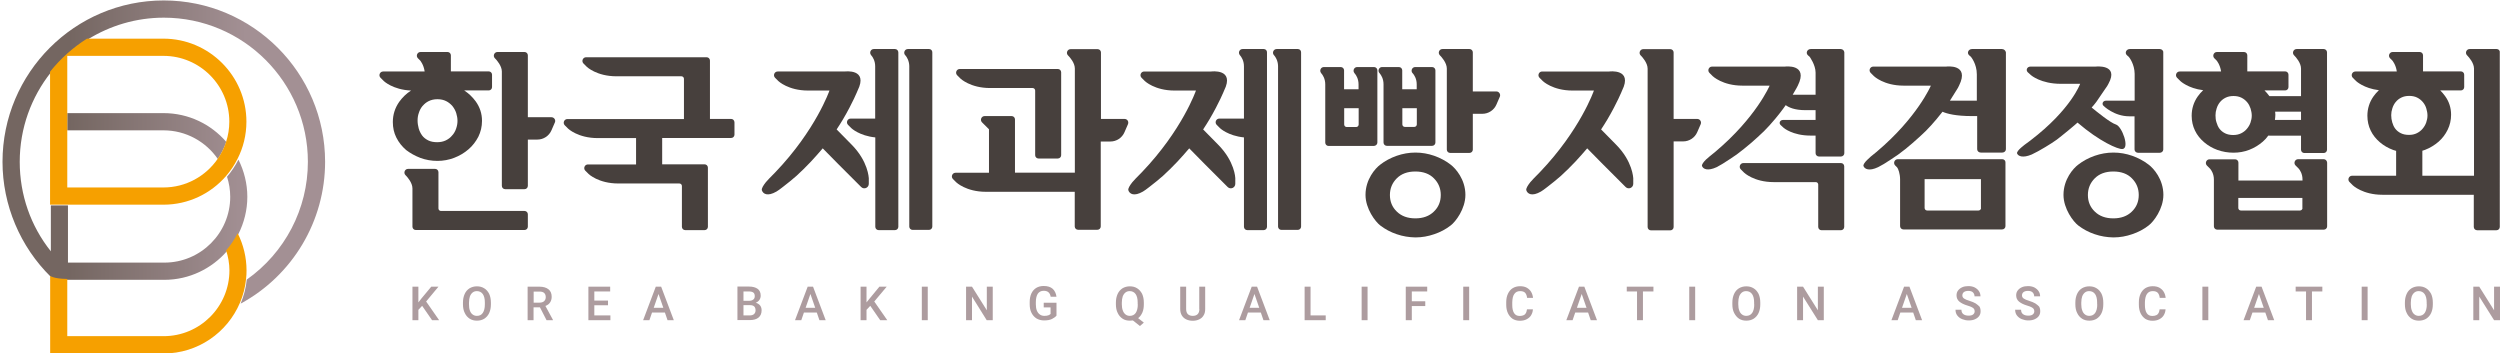 <?xml version="1.0" encoding="utf-8"?>
<!-- Generator: Adobe Illustrator 24.1.2, SVG Export Plug-In . SVG Version: 6.00 Build 0)  -->
<svg version="1.1" id="Layer_1" xmlns="http://www.w3.org/2000/svg" xmlns:xlink="http://www.w3.org/1999/xlink" x="0px" y="0px"
	 viewBox="0 0 219.24 31" style="enable-background:new 0 0 219.24 31;" xml:space="preserve">
<style type="text/css">
	.st0{fill:#AD9C9F;}
	.st1{fill:url(#SVGID_1_);}
	.st2{fill:url(#SVGID_2_);}
	.st3{fill:#F6A000;}
	.st4{fill:#47403D;}
</style>
<polygon class="st0" points="38.45,25.14 37.82,25.14 36.97,26.16 36.69,26.52 36.69,25.14 36.17,25.14 36.17,28.08 36.69,28.08 
	36.69,27.17 37.02,26.82 37.89,28.08 38.51,28.08 37.37,26.44 "/>
<path class="st0" d="M42.46,25.28c-0.19-0.12-0.4-0.17-0.64-0.17c-0.24,0-0.45,0.06-0.64,0.17c-0.19,0.12-0.33,0.28-0.43,0.5
	c-0.1,0.22-0.15,0.47-0.15,0.76v0.15c0,0.29,0.05,0.55,0.16,0.76c0.1,0.22,0.25,0.38,0.43,0.5c0.19,0.12,0.4,0.17,0.64,0.17
	c0.24,0,0.46-0.06,0.64-0.17c0.18-0.12,0.33-0.28,0.43-0.5c0.1-0.22,0.15-0.47,0.15-0.76v-0.15c0-0.29-0.05-0.55-0.15-0.77
	C42.79,25.56,42.65,25.39,42.46,25.28z M42.52,26.69c0,0.33-0.06,0.57-0.18,0.75s-0.29,0.26-0.52,0.26c-0.14,0-0.27-0.04-0.37-0.12
	c-0.11-0.08-0.19-0.19-0.24-0.34c-0.06-0.15-0.08-0.33-0.08-0.55v-0.15c0-0.21,0.03-0.4,0.08-0.55c0.06-0.15,0.14-0.26,0.24-0.34
	c0.1-0.08,0.23-0.12,0.37-0.12c0.22,0,0.4,0.09,0.52,0.26c0.12,0.17,0.18,0.42,0.18,0.74V26.69z"/>
<path class="st0" d="M48.24,26.52c0.09-0.13,0.14-0.3,0.14-0.49c0-0.29-0.09-0.51-0.28-0.66c-0.19-0.15-0.45-0.23-0.79-0.23h-1.04
	v2.94h0.52v-1.13h0.56l0.58,1.13h0.56v-0.03l-0.66-1.22C48.02,26.76,48.15,26.66,48.24,26.52z M47.32,26.54H46.8v-0.97h0.52
	c0.18,0,0.32,0.04,0.41,0.13c0.09,0.09,0.13,0.21,0.13,0.36c0,0.15-0.05,0.26-0.14,0.35C47.63,26.49,47.5,26.54,47.32,26.54z"/>
<polygon class="st0" points="52.12,26.77 53.32,26.77 53.32,26.36 52.12,26.36 52.12,25.56 53.51,25.56 53.51,25.14 52.12,25.14 
	51.6,25.14 51.6,28.08 51.98,28.08 53.53,28.08 53.53,27.66 52.12,27.66 "/>
<path class="st0" d="M57.86,25.14h-0.35l-1.11,2.94h0.55l0.23-0.67h1.13l0.23,0.67h0.55l-1.11-2.94H57.86z M57.33,26.99l0.42-1.21
	l0.42,1.21H57.33z"/>
<path class="st0" d="M66.28,26.55c0.14-0.06,0.24-0.14,0.32-0.25c0.07-0.11,0.11-0.23,0.11-0.37c0-0.27-0.09-0.47-0.27-0.6
	c-0.18-0.13-0.43-0.2-0.76-0.2h-1.01v2.94h0.2h0.89c0.32,0,0.58-0.07,0.76-0.22c0.18-0.15,0.27-0.36,0.27-0.64
	c0-0.16-0.04-0.3-0.13-0.42C66.57,26.68,66.45,26.6,66.28,26.55z M65.19,25.56h0.49c0.17,0,0.3,0.03,0.39,0.1
	c0.08,0.06,0.12,0.17,0.12,0.31c0,0.13-0.04,0.23-0.13,0.3c-0.09,0.07-0.21,0.11-0.37,0.11h-0.49V25.56z M66.13,27.54
	c-0.09,0.08-0.21,0.12-0.37,0.12h-0.56v-0.9h0.58c0.32,0,0.48,0.15,0.48,0.46C66.26,27.36,66.21,27.46,66.13,27.54z"/>
<path class="st0" d="M71.18,25.14h-0.35l-1.11,2.94h0.55l0.23-0.67h1.13l0.23,0.67h0.55l-1.11-2.94H71.18z M70.65,26.99l0.42-1.21
	l0.42,1.21H70.65z"/>
<polygon class="st0" points="77.76,25.14 77.12,25.14 76.28,26.16 75.99,26.52 75.99,25.14 75.47,25.14 75.47,28.08 75.99,28.08 
	75.99,27.17 76.32,26.82 77.19,28.08 77.81,28.08 76.67,26.44 "/>
<rect x="80.84" y="25.14" class="st0" width="0.52" height="2.94"/>
<polygon class="st0" points="86.54,27.21 85.24,25.14 84.72,25.14 84.72,28.08 85.24,28.08 85.24,26.01 86.53,28.08 87.06,28.08 
	87.06,25.14 86.54,25.14 "/>
<path class="st0" d="M91.53,26.96h0.6v0.57c-0.05,0.05-0.11,0.09-0.19,0.12c-0.08,0.03-0.2,0.05-0.35,0.05
	c-0.16,0-0.29-0.04-0.4-0.12c-0.11-0.08-0.2-0.19-0.26-0.34c-0.06-0.15-0.09-0.33-0.09-0.54v-0.2c0-0.32,0.06-0.57,0.17-0.74
	c0.12-0.17,0.29-0.26,0.52-0.26c0.35,0,0.55,0.17,0.61,0.52h0.51c-0.04-0.29-0.15-0.52-0.33-0.69c-0.19-0.17-0.45-0.25-0.8-0.25
	c-0.25,0-0.47,0.06-0.65,0.17c-0.18,0.11-0.32,0.27-0.42,0.48c-0.1,0.21-0.15,0.47-0.15,0.76v0.19c0,0.29,0.05,0.55,0.16,0.76
	c0.11,0.21,0.25,0.37,0.44,0.49c0.19,0.11,0.41,0.17,0.66,0.17c0.29,0,0.52-0.04,0.7-0.13c0.17-0.09,0.3-0.18,0.39-0.29v-1.13h-1.12
	V26.96z"/>
<path class="st0" d="M99.72,25.28c-0.19-0.12-0.4-0.17-0.64-0.17c-0.24,0-0.45,0.06-0.64,0.17c-0.18,0.12-0.33,0.28-0.43,0.5
	c-0.1,0.22-0.15,0.47-0.15,0.76v0.15c0,0.29,0.05,0.55,0.16,0.76c0.1,0.22,0.25,0.38,0.43,0.5c0.18,0.12,0.4,0.17,0.64,0.17
	c0.09,0,0.18-0.01,0.26-0.02l0.62,0.49l0.34-0.3l-0.5-0.39c0.16-0.12,0.28-0.29,0.37-0.49c0.09-0.21,0.13-0.45,0.13-0.72v-0.15
	c0-0.29-0.05-0.55-0.15-0.77C100.05,25.56,99.9,25.39,99.72,25.28z M99.78,26.69c0,0.32-0.06,0.57-0.18,0.75
	c-0.12,0.17-0.29,0.26-0.52,0.26c-0.14,0-0.27-0.04-0.37-0.12c-0.1-0.08-0.19-0.19-0.24-0.34c-0.06-0.15-0.09-0.33-0.09-0.55v-0.15
	c0-0.21,0.03-0.4,0.08-0.55c0.06-0.15,0.14-0.26,0.24-0.34c0.1-0.08,0.23-0.12,0.37-0.12c0.22,0,0.4,0.09,0.52,0.26
	c0.12,0.17,0.18,0.42,0.18,0.74V26.69z"/>
<path class="st0" d="M105.18,27.1c0,0.2-0.05,0.35-0.15,0.45c-0.1,0.1-0.24,0.15-0.43,0.15c-0.18,0-0.33-0.05-0.43-0.15
	c-0.1-0.1-0.15-0.25-0.15-0.45v-1.96h-0.52v1.96c0,0.22,0.05,0.41,0.14,0.56c0.09,0.15,0.22,0.27,0.39,0.35
	c0.17,0.08,0.36,0.12,0.57,0.12c0.21,0,0.4-0.04,0.56-0.12c0.17-0.08,0.3-0.19,0.39-0.35c0.1-0.15,0.14-0.34,0.14-0.56v-1.96h-0.52
	V27.1z"/>
<path class="st0" d="M110.12,25.14h-0.35l-1.11,2.94h0.55l0.23-0.67h1.13l0.23,0.67h0.55l-1.11-2.94H110.12z M109.59,26.99
	l0.42-1.21l0.42,1.21H109.59z"/>
<polygon class="st0" points="114.93,25.14 114.41,25.14 114.41,28.08 114.79,28.08 116.26,28.08 116.26,27.66 114.93,27.66 "/>
<rect x="119.41" y="25.14" class="st0" width="0.52" height="2.94"/>
<polygon class="st0" points="123.28,25.14 123.28,28.08 123.81,28.08 123.81,26.84 124.99,26.84 124.99,26.42 123.81,26.42 
	123.81,25.56 125.16,25.56 125.16,25.14 123.81,25.14 "/>
<rect x="128.32" y="25.14" class="st0" width="0.52" height="2.94"/>
<path class="st0" d="M132.8,25.78c0.12-0.17,0.28-0.25,0.51-0.25c0.2,0,0.35,0.05,0.44,0.15c0.09,0.1,0.15,0.25,0.17,0.44h0.52
	c-0.02-0.2-0.08-0.38-0.17-0.53c-0.09-0.15-0.22-0.27-0.38-0.36c-0.16-0.09-0.36-0.13-0.59-0.13c-0.24,0-0.46,0.06-0.64,0.17
	c-0.18,0.11-0.32,0.28-0.42,0.49c-0.1,0.21-0.15,0.46-0.15,0.74v0.23c0,0.28,0.05,0.53,0.15,0.74c0.1,0.21,0.24,0.37,0.41,0.49
	c0.18,0.11,0.39,0.17,0.63,0.17c0.23,0,0.43-0.04,0.6-0.13c0.17-0.09,0.3-0.2,0.39-0.35c0.09-0.15,0.15-0.32,0.16-0.52h-0.52
	c-0.02,0.13-0.05,0.24-0.09,0.32c-0.05,0.08-0.11,0.15-0.2,0.19c-0.09,0.04-0.2,0.07-0.34,0.07c-0.23,0-0.39-0.08-0.5-0.25
	c-0.11-0.17-0.16-0.41-0.16-0.71v-0.24C132.63,26.18,132.68,25.94,132.8,25.78z"/>
<path class="st0" d="M138.82,25.14h-0.35l-1.11,2.94h0.55l0.23-0.67h1.13l0.23,0.67h0.55l-1.11-2.94H138.82z M138.29,26.99
	l0.42-1.21l0.42,1.21H138.29z"/>
<polygon class="st0" points="142.66,25.14 142.66,25.56 143.56,25.56 143.56,28.08 144.08,28.08 144.08,25.56 145,25.56 145,25.14 
	144.08,25.14 "/>
<rect x="148.14" y="25.14" class="st0" width="0.52" height="2.94"/>
<path class="st0" d="M153.78,25.28c-0.19-0.12-0.4-0.17-0.64-0.17c-0.24,0-0.45,0.06-0.64,0.17c-0.19,0.12-0.33,0.28-0.43,0.5
	c-0.1,0.22-0.15,0.47-0.15,0.76v0.15c0,0.29,0.05,0.55,0.16,0.76s0.25,0.38,0.43,0.5c0.19,0.12,0.4,0.17,0.64,0.17
	c0.24,0,0.46-0.06,0.64-0.17c0.18-0.12,0.33-0.28,0.43-0.5c0.1-0.22,0.15-0.47,0.15-0.76v-0.15c0-0.29-0.05-0.55-0.15-0.77
	C154.11,25.56,153.97,25.39,153.78,25.28z M153.84,26.69c0,0.33-0.06,0.57-0.18,0.75c-0.12,0.17-0.29,0.26-0.52,0.26
	c-0.14,0-0.27-0.04-0.37-0.12c-0.11-0.08-0.19-0.19-0.24-0.34c-0.06-0.15-0.09-0.33-0.09-0.55v-0.15c0-0.21,0.03-0.4,0.08-0.55
	c0.06-0.15,0.14-0.26,0.24-0.34c0.1-0.08,0.23-0.12,0.37-0.12c0.22,0,0.4,0.09,0.52,0.26c0.12,0.17,0.18,0.42,0.18,0.74V26.69z"/>
<polygon class="st0" points="159.42,27.21 158.12,25.14 157.6,25.14 157.6,28.08 158.12,28.08 158.12,26.01 159.42,28.08 
	159.94,28.08 159.94,25.14 159.42,25.14 "/>
<path class="st0" d="M167.33,25.14h-0.35l-1.11,2.94h0.55l0.23-0.67h1.13l0.23,0.67h0.55l-1.11-2.94H167.33z M166.8,26.99l0.42-1.21
	l0.42,1.21H166.8z"/>
<path class="st0" d="M173.26,26.61c-0.14-0.08-0.32-0.16-0.55-0.23c-0.21-0.06-0.37-0.13-0.47-0.2c-0.1-0.07-0.15-0.16-0.15-0.27
	c0-0.12,0.04-0.21,0.13-0.29c0.09-0.07,0.22-0.11,0.39-0.11c0.18,0,0.32,0.04,0.41,0.13c0.09,0.09,0.14,0.2,0.14,0.35h0.52
	c0-0.17-0.04-0.32-0.13-0.45c-0.09-0.14-0.21-0.24-0.37-0.33c-0.16-0.08-0.35-0.12-0.56-0.12c-0.2,0-0.39,0.03-0.54,0.1
	c-0.16,0.07-0.28,0.17-0.37,0.29c-0.09,0.12-0.13,0.26-0.13,0.42c0,0.22,0.08,0.41,0.25,0.55s0.41,0.26,0.72,0.35
	c0.17,0.05,0.3,0.1,0.39,0.15c0.09,0.05,0.15,0.1,0.18,0.15c0.03,0.05,0.05,0.12,0.05,0.2c0,0.12-0.05,0.21-0.14,0.28
	c-0.09,0.07-0.22,0.1-0.39,0.1c-0.19,0-0.34-0.04-0.46-0.13c-0.12-0.09-0.17-0.22-0.17-0.39h-0.52c0,0.2,0.05,0.37,0.16,0.51
	c0.11,0.14,0.25,0.25,0.43,0.32c0.18,0.07,0.36,0.11,0.56,0.11c0.21,0,0.4-0.03,0.55-0.1c0.16-0.07,0.28-0.16,0.37-0.28
	c0.09-0.12,0.13-0.26,0.13-0.43c0-0.16-0.03-0.29-0.1-0.41C173.5,26.8,173.4,26.7,173.26,26.61z"/>
<path class="st0" d="M178.49,26.61c-0.14-0.08-0.32-0.16-0.55-0.23c-0.21-0.06-0.37-0.13-0.47-0.2c-0.1-0.07-0.15-0.16-0.15-0.27
	c0-0.12,0.04-0.21,0.13-0.29c0.09-0.07,0.22-0.11,0.39-0.11c0.18,0,0.32,0.04,0.41,0.13c0.09,0.09,0.14,0.2,0.14,0.35h0.52
	c0-0.17-0.04-0.32-0.13-0.45c-0.09-0.14-0.21-0.24-0.37-0.33c-0.16-0.08-0.35-0.12-0.56-0.12c-0.2,0-0.39,0.03-0.54,0.1
	c-0.16,0.07-0.28,0.17-0.37,0.29c-0.09,0.12-0.13,0.26-0.13,0.42c0,0.22,0.08,0.41,0.25,0.55s0.41,0.26,0.72,0.35
	c0.17,0.05,0.3,0.1,0.39,0.15c0.09,0.05,0.15,0.1,0.18,0.15c0.03,0.05,0.05,0.12,0.05,0.2c0,0.12-0.05,0.21-0.14,0.28
	c-0.09,0.07-0.22,0.1-0.39,0.1c-0.19,0-0.34-0.04-0.46-0.13c-0.12-0.09-0.17-0.22-0.17-0.39h-0.52c0,0.2,0.05,0.37,0.16,0.51
	c0.11,0.14,0.25,0.25,0.43,0.32c0.18,0.07,0.36,0.11,0.56,0.11c0.21,0,0.4-0.03,0.55-0.1c0.16-0.07,0.28-0.16,0.37-0.28
	c0.09-0.12,0.13-0.26,0.13-0.43c0-0.16-0.03-0.29-0.1-0.41C178.74,26.8,178.63,26.7,178.49,26.61z"/>
<path class="st0" d="M183.86,25.28c-0.19-0.12-0.4-0.17-0.64-0.17c-0.24,0-0.45,0.06-0.64,0.17c-0.19,0.12-0.33,0.28-0.43,0.5
	c-0.1,0.22-0.15,0.47-0.15,0.76v0.15c0,0.29,0.05,0.55,0.16,0.76c0.1,0.22,0.25,0.38,0.43,0.5c0.19,0.12,0.4,0.17,0.64,0.17
	c0.24,0,0.46-0.06,0.64-0.17c0.18-0.12,0.33-0.28,0.43-0.5c0.1-0.22,0.15-0.47,0.15-0.76v-0.15c0-0.29-0.05-0.55-0.15-0.77
	C184.19,25.56,184.05,25.39,183.86,25.28z M183.92,26.69c0,0.33-0.06,0.57-0.18,0.75c-0.12,0.17-0.29,0.26-0.52,0.26
	c-0.14,0-0.27-0.04-0.37-0.12c-0.11-0.08-0.19-0.19-0.24-0.34c-0.06-0.15-0.09-0.33-0.09-0.55v-0.15c0-0.21,0.03-0.4,0.08-0.55
	c0.06-0.15,0.14-0.26,0.24-0.34c0.1-0.08,0.23-0.12,0.37-0.12c0.22,0,0.4,0.09,0.52,0.26c0.12,0.17,0.18,0.42,0.18,0.74V26.69z"/>
<path class="st0" d="M188.28,25.78c0.12-0.17,0.28-0.25,0.51-0.25c0.2,0,0.35,0.05,0.44,0.15c0.09,0.1,0.15,0.25,0.17,0.44h0.52
	c-0.02-0.2-0.08-0.38-0.17-0.53c-0.09-0.15-0.22-0.27-0.38-0.36c-0.16-0.09-0.36-0.13-0.59-0.13c-0.24,0-0.46,0.06-0.64,0.17
	c-0.18,0.11-0.32,0.28-0.42,0.49c-0.1,0.21-0.15,0.46-0.15,0.74v0.23c0,0.28,0.05,0.53,0.15,0.74s0.24,0.37,0.41,0.49
	c0.18,0.11,0.39,0.17,0.63,0.17c0.23,0,0.43-0.04,0.6-0.13c0.17-0.09,0.3-0.2,0.39-0.35c0.09-0.15,0.15-0.32,0.16-0.52h-0.52
	c-0.02,0.13-0.05,0.24-0.09,0.32c-0.05,0.08-0.11,0.15-0.2,0.19c-0.09,0.04-0.2,0.07-0.34,0.07c-0.23,0-0.39-0.08-0.5-0.25
	c-0.11-0.17-0.16-0.41-0.16-0.71v-0.24C188.11,26.18,188.17,25.94,188.28,25.78z"/>
<rect x="193.14" y="25.14" class="st0" width="0.52" height="2.94"/>
<path class="st0" d="M198.21,25.14h-0.35l-1.11,2.94h0.55l0.23-0.67h1.13l0.23,0.67h0.55l-1.11-2.94H198.21z M197.68,26.99
	l0.42-1.21l0.42,1.21H197.68z"/>
<rect x="207.11" y="25.14" class="st0" width="0.52" height="2.94"/>
<path class="st0" d="M212.76,25.28c-0.19-0.12-0.4-0.17-0.64-0.17c-0.24,0-0.45,0.06-0.64,0.17c-0.19,0.12-0.33,0.28-0.43,0.5
	c-0.1,0.22-0.15,0.47-0.15,0.76v0.15c0,0.29,0.05,0.55,0.16,0.76c0.1,0.22,0.25,0.38,0.43,0.5c0.19,0.12,0.4,0.17,0.64,0.17
	c0.24,0,0.46-0.06,0.64-0.17c0.18-0.12,0.33-0.28,0.43-0.5c0.1-0.22,0.15-0.47,0.15-0.76v-0.15c0-0.29-0.05-0.55-0.15-0.77
	C213.08,25.56,212.94,25.39,212.76,25.28z M212.82,26.69c0,0.33-0.06,0.57-0.18,0.75c-0.12,0.17-0.29,0.26-0.52,0.26
	c-0.14,0-0.27-0.04-0.37-0.12c-0.11-0.08-0.19-0.19-0.24-0.34c-0.06-0.15-0.09-0.33-0.09-0.55v-0.15c0-0.21,0.03-0.4,0.08-0.55
	c0.06-0.15,0.14-0.26,0.24-0.34c0.1-0.08,0.23-0.12,0.37-0.12c0.22,0,0.4,0.09,0.52,0.26c0.12,0.17,0.18,0.42,0.18,0.74V26.69z"/>
<polygon class="st0" points="218.72,25.14 218.72,27.21 217.42,25.14 216.9,25.14 216.9,28.08 217.42,28.08 217.42,26.01 
	218.72,28.08 219.24,28.08 219.24,25.14 "/>
<polygon class="st0" points="201.32,25.14 201.32,25.56 202.23,25.56 202.23,28.08 202.75,28.08 202.75,25.56 203.66,25.56 
	203.66,25.14 202.75,25.14 "/>
<linearGradient id="SVGID_1_" gradientUnits="userSpaceOnUse" x1="21.578" y1="13.335" x2="6.088" y2="13.335">
	<stop  offset="0" style="stop-color:#A39094"/>
	<stop  offset="1" style="stop-color:#746661"/>
</linearGradient>
<path class="st1" d="M21.64,24.52c-0.07,0.74-0.26,1.45-0.54,2.11l0,0c4.57-2.48,7.41-7.25,7.41-12.44c0-7.8-6.35-14.15-14.15-14.15
	S0.22,6.39,0.22,14.19c0,3.78,1.54,7.44,4.24,10.09v0.26h1.51h8.44c2.19,0,4.15-0.98,5.49-2.51c0.4-0.46,0.74-0.97,1.01-1.51
	c0.49-0.98,0.78-2.08,0.78-3.26c0-1.17-0.29-2.28-0.78-3.26c-0.27,0.54-0.61,1.04-1,1.5c0.18,0.56,0.28,1.15,0.28,1.76
	c0,3.18-2.59,5.77-5.77,5.77H5.96v-5.02H4.46v4.03c-1.77-2.22-2.73-4.95-2.73-7.85c0-2.96,1.02-5.68,2.73-7.84
	c0.91-1.14,2-2.13,3.25-2.9c1.94-1.2,4.22-1.9,6.66-1.9C21.33,1.55,27,7.22,27,14.19C27,18.33,24.98,22.16,21.64,24.52z"/>
<linearGradient id="SVGID_2_" gradientUnits="userSpaceOnUse" x1="21.515" y1="11.924" x2="6.025" y2="11.924">
	<stop  offset="0" style="stop-color:#A39094"/>
	<stop  offset="1" style="stop-color:#746661"/>
</linearGradient>
<path class="st2" d="M14.34,9.92H5.9v1.51h8.44c1.97,0,3.72,1,4.76,2.51c0.31-0.46,0.56-0.96,0.74-1.5
	C18.5,10.89,16.53,9.92,14.34,9.92z"/>
<path class="st3" d="M19.83,15.43c0.39-0.45,0.73-0.96,1-1.5c0.5-0.98,0.78-2.09,0.78-3.26c0-4.01-3.27-7.28-7.28-7.28h-6.7
	C6.4,4.16,5.3,5.15,4.39,6.29v3.63v8.03H5.9h8.44C16.53,17.95,18.5,16.97,19.83,15.43z M5.9,16.44v-5.02V9.92V4.9h8.44
	c3.18,0,5.77,2.59,5.77,5.77c0,0.62-0.1,1.21-0.28,1.76c-0.17,0.54-0.42,1.04-0.74,1.5c-1.04,1.51-2.78,2.51-4.76,2.51H5.9z"/>
<path class="st3" d="M20.84,20.45c-0.28,0.55-0.61,1.06-1.01,1.51c0.18,0.56,0.29,1.16,0.29,1.75c0,3.19-2.59,5.77-5.77,5.77H5.9
	v-5.02h0c0,0,0,0,0,0v0H5.84c-1.09-0.01-1.44-0.26-1.44-0.26v0.26h0V31h9.94c3.01,0,5.59-1.83,6.7-4.44
	c0.28-0.66,0.47-1.37,0.54-2.11c0.03-0.24,0.04-0.48,0.04-0.73C21.62,22.58,21.35,21.46,20.84,20.45z"/>
<g>
	<path class="st4" d="M64.12,10.43h-1.86V5.31c0-0.16-0.13-0.29-0.29-0.29h-1.29h-0.7h-6.24h-2.34c-0.29,0-0.43,0.35-0.23,0.55
		l0.29,0.29l0,0c0,0,0.86,0.83,2.6,0.83c0,0,0,0,0,0h5.7c0.12,0,0.22,0.1,0.22,0.22v3.53h-1.92h-2.28H52.1h-2.34
		c-0.29,0-0.43,0.35-0.23,0.55l0.29,0.29l0,0c0,0,0.86,0.83,2.6,0.83c0,0,0,0,0,0h3.36v2.31H53.9h-2.34c-0.29,0-0.43,0.35-0.23,0.55
		l0.29,0.29l0,0c0,0,0.86,0.83,2.6,0.83c0,0,0,0,0,0h5.36c0.12,0,0.22,0.1,0.22,0.22v3.58c0,0.16,0.13,0.29,0.29,0.29h1.7
		c0.16,0,0.29-0.13,0.29-0.29V14.7c0-0.16-0.13-0.29-0.29-0.29h-0.7H59.8h-1.73v-2.31h6.05c0.16,0,0.29-0.13,0.29-0.29v-1.08
		C64.41,10.56,64.28,10.43,64.12,10.43z"/>
	<path class="st4" d="M46,18.5h-7.33c-0.12,0-0.22-0.1-0.22-0.22v-0.7v-2.45V15.1c0-0.16-0.13-0.29-0.29-0.29h-0.03h-1.96h-0.38
		c-0.29,0-0.43,0.35-0.23,0.55l0.61,0.61l-0.58-0.58c0.12,0.12,0.58,0.63,0.58,1.13v1.98v1.38c0,0.16,0.13,0.29,0.29,0.29h1.99H46
		c0.16,0,0.29-0.13,0.29-0.29v-1.09C46.29,18.63,46.16,18.5,46,18.5z"/>
	<path class="st4" d="M36.87,13.85c0.47,0.17,0.96,0.26,1.49,0.26c0.51,0,1-0.09,1.47-0.27c0.47-0.18,0.89-0.43,1.26-0.75
		c0.36-0.31,0.64-0.68,0.86-1.1c0.21-0.43,0.32-0.89,0.32-1.39c0-0.64-0.19-1.21-0.56-1.72c-0.28-0.38-0.61-0.69-1-0.95h2.15
		c0.16,0,0.29-0.13,0.29-0.29V6.55c0-0.16-0.13-0.29-0.29-0.29h-3.32V4.85c0-0.16-0.13-0.29-0.29-0.29h-1.99h-0.38
		c-0.29,0-0.43,0.35-0.23,0.55l0.2,0.2c0,0,0.31,0.36,0.39,0.96h-1.29H33.6c-0.29,0-0.43,0.35-0.23,0.55l0.29,0.29l0,0
		c0,0,0.79,0.76,2.39,0.83c-0.41,0.26-0.75,0.59-1.04,0.99c-0.37,0.53-0.56,1.12-0.56,1.77c0,0.5,0.1,0.96,0.31,1.37
		c0.21,0.42,0.5,0.78,0.86,1.09C35.99,13.44,36.4,13.67,36.87,13.85z M36.73,9.9c0.07-0.23,0.18-0.43,0.32-0.6
		c0.01-0.02,0.03-0.03,0.04-0.04c0.14-0.16,0.3-0.29,0.5-0.39c0.22-0.11,0.48-0.17,0.77-0.17c0.3,0,0.55,0.06,0.77,0.17
		c0.2,0.1,0.37,0.24,0.52,0.4c0.01,0.02,0.03,0.03,0.04,0.05c0.14,0.18,0.25,0.38,0.32,0.6c0.07,0.23,0.11,0.45,0.11,0.68
		c0,0.23-0.04,0.45-0.12,0.68c-0.04,0.12-0.09,0.23-0.15,0.33c-0.06,0.1-0.12,0.19-0.2,0.27c-0.14,0.18-0.33,0.32-0.55,0.43
		c-0.23,0.11-0.48,0.16-0.76,0.16c-0.31,0-0.57-0.05-0.79-0.16c-0.22-0.11-0.4-0.25-0.54-0.44c-0.04-0.06-0.08-0.12-0.12-0.19
		c-0.07-0.13-0.13-0.26-0.17-0.41c-0.06-0.23-0.1-0.46-0.1-0.69C36.62,10.34,36.65,10.12,36.73,9.9z"/>
	<path class="st4" d="M48.36,10.28h-2.07V7.22V4.88V4.85c0-0.16-0.13-0.29-0.29-0.29h-0.03h-1.96h-0.38c-0.29,0-0.43,0.35-0.23,0.55
		l0.03,0.03c0.12,0.12,0.58,0.63,0.58,1.13V16.3c0,0.16,0.13,0.29,0.29,0.29H46c0.16,0,0.29-0.13,0.29-0.29v-4.06h0.84
		c0.53,0,1.02-0.32,1.23-0.81l0.3-0.69C48.76,10.53,48.6,10.28,48.36,10.28z"/>
	<path class="st4" d="M84.23,6.89L84.23,6.89c0,0,0.86,0.83,2.6,0.83c0,0,0,0,0,0h3.73c0.12,0,0.22,0.1,0.22,0.22v5.67
		c0,0.16,0.13,0.29,0.29,0.29h1.7c0.16,0,0.29-0.13,0.29-0.29V7.72V6.34c0-0.16-0.13-0.29-0.29-0.29h-6.26h-2.34
		c-0.29,0-0.43,0.35-0.23,0.55L84.23,6.89z"/>
	<path class="st4" d="M98.62,10.43h-2.07V6.96V4.6c0-0.16-0.13-0.29-0.29-0.29h-1.99h-0.38c-0.29,0-0.43,0.35-0.23,0.55l0.61,0.61
		l-0.58-0.58C93.8,5,94.26,5.5,94.26,6.01v9.13h-5.25v-4.67c0-0.16-0.13-0.29-0.29-0.29h-1.99h-0.38c-0.29,0-0.43,0.35-0.23,0.55
		l0.61,0.61v3.81h-0.59h-2.34c-0.29,0-0.43,0.35-0.23,0.55l0.29,0.29l0,0c0,0,0.86,0.83,2.6,0.83c0,0,0,0,0,0h7.79v3.04
		c0,0.16,0.13,0.29,0.29,0.29h1.7c0.16,0,0.29-0.13,0.29-0.29v-7.45h0.85c0.53,0,1.02-0.32,1.23-0.81l0.3-0.69
		C99.02,10.67,98.86,10.43,98.62,10.43z"/>
	<path class="st4" d="M81.48,4.3H80h-0.26h-0.12c-0.29,0-0.43,0.35-0.23,0.55l0.02,0.02c0.1,0.12,0.32,0.44,0.33,0.92v14.08
		c0,0.16,0.13,0.29,0.29,0.29h1.44c0.16,0,0.29-0.13,0.29-0.29V7.22V4.6C81.77,4.43,81.64,4.3,81.48,4.3z"/>
	<path class="st4" d="M78.49,4.3h-1.48h-0.26h-0.12c-0.27,0-0.41,0.31-0.25,0.52c0,0,0,0,0,0l0,0c0.01,0.01,0.01,0.02,0.02,0.03
		l0.02,0.02c0.1,0.12,0.33,0.44,0.33,0.95v4.58H74.6c-0.29,0-0.43,0.35-0.23,0.55l0.29,0.29l0,0c0,0,0.7,0.67,2.1,0.81v7.84
		c0,0.16,0.13,0.29,0.29,0.29h1.44c0.16,0,0.29-0.13,0.29-0.29V7.22V4.6C78.78,4.43,78.65,4.3,78.49,4.3z"/>
	<path class="st4" d="M74.66,12.66C74.66,12.66,74.66,12.66,74.66,12.66l-1.29-1.31c0.2-0.3,0.38-0.59,0.56-0.89
		c0.85-1.44,1.28-2.52,1.28-2.52c0.97-1.95-1.13-1.67-1.13-1.67H73.3h-2.76h-2.34c-0.29,0-0.43,0.35-0.23,0.55l0.29,0.29l0,0
		c0,0,0.86,0.83,2.6,0.83c0,0,0,0,0,0h1.08h0.25h0.12h0.43c0,0-1.19,3.45-4.74,7.16c0,0,0,0,0,0s0,0-0.01,0.01
		c-0.17,0.18-0.35,0.36-0.53,0.54c0,0,0,0,0,0c-0.1,0.11-0.2,0.22-0.3,0.33c-0.22,0.28-0.39,0.55-0.35,0.7
		c0.1,0.33,0.5,0.57,1.28,0.12c0.16-0.1,0.32-0.21,0.48-0.34c0.05-0.04,0.09-0.07,0.13-0.1c0.38-0.29,0.76-0.6,1.15-0.94
		c0.43-0.39,0.84-0.8,1.25-1.23c0.37-0.4,0.72-0.79,1.05-1.18l1.35,1.37l2.02,2.02c0.25,0.25,0.67,0.07,0.67-0.28v-0.5l0,0
		C76.18,15.62,76.16,14.16,74.66,12.66z"/>
	<path class="st4" d="M120.79,12.5V8.79V6.17c0-0.16-0.13-0.29-0.29-0.29h-1.1h-0.26h-0.12c-0.27,0-0.41,0.31-0.25,0.52c0,0,0,0,0,0
		l0,0c0.01,0.01,0.01,0.02,0.02,0.03l0.02,0.02c0.1,0.12,0.33,0.44,0.33,0.95v0.43h-1.27V6.17c0-0.16-0.13-0.29-0.29-0.29h-1.1
		h-0.26h-0.12c-0.27,0-0.41,0.31-0.25,0.52c0,0,0,0,0,0l0,0c0.01,0.01,0.01,0.02,0.02,0.03l0.02,0.02c0.1,0.12,0.33,0.44,0.33,0.95
		v5.11c0,0.16,0.13,0.29,0.29,0.29h3.97C120.66,12.79,120.79,12.66,120.79,12.5z M119.15,10.92c0,0.12-0.1,0.22-0.22,0.22h-0.83
		c-0.12,0-0.22-0.1-0.22-0.22V9.49h1.27V10.92z"/>
	<path class="st4" d="M120.96,6.39L120.96,6.39c0.01,0.01,0.02,0.02,0.03,0.03L121,6.44c0.1,0.12,0.33,0.44,0.33,0.95v5.11
		c0,0.16,0.13,0.29,0.29,0.29h3.97c0.16,0,0.29-0.13,0.29-0.29V8.79V6.17c0-0.16-0.13-0.29-0.29-0.29h-1.1h-0.26h-0.12
		c-0.27,0-0.41,0.31-0.25,0.52c0,0,0,0,0,0l0,0c0.01,0.01,0.02,0.02,0.03,0.03l0.02,0.02c0.1,0.12,0.33,0.44,0.33,0.94v0.44h-1.27
		V6.17c0-0.16-0.13-0.29-0.29-0.29h-1.1h-0.26h-0.12C120.94,5.88,120.8,6.19,120.96,6.39C120.96,6.39,120.96,6.39,120.96,6.39z
		 M122.98,9.49h1.27v1.42c0,0.12-0.1,0.22-0.22,0.22h-0.83c-0.12,0-0.22-0.1-0.22-0.22V9.49z"/>
	<path class="st4" d="M113.82,4.3h-1.48h-0.26h-0.12c-0.29,0-0.43,0.35-0.23,0.55l0.02,0.02c0.1,0.12,0.32,0.44,0.33,0.92v14.08
		c0,0.16,0.13,0.29,0.29,0.29h1.44c0.16,0,0.29-0.13,0.29-0.29V7.22V4.6C114.11,4.43,113.98,4.3,113.82,4.3z"/>
	<path class="st4" d="M110.83,4.3h-1.48h-0.26h-0.12c-0.27,0-0.41,0.31-0.25,0.52c0,0,0,0,0,0l0,0c0.01,0.01,0.01,0.02,0.02,0.03
		l0.02,0.02c0.1,0.12,0.33,0.44,0.33,0.95v4.58h-2.16c-0.29,0-0.43,0.35-0.23,0.55l0.29,0.29l0,0c0,0,0.7,0.67,2.1,0.81v7.84
		c0,0.16,0.13,0.29,0.29,0.29h1.44c0.16,0,0.29-0.13,0.29-0.29V7.22V4.6C111.12,4.43,110.99,4.3,110.83,4.3z"/>
	<path class="st4" d="M218.95,4.3h-1.99h-0.38c-0.29,0-0.43,0.35-0.23,0.55l0.04,0.04c0.13,0.14,0.56,0.62,0.57,1.11v9.41h-4.53
		v-2.19c0.08-0.02,0.16-0.05,0.24-0.08c0.44-0.17,0.83-0.41,1.18-0.71c0.33-0.29,0.6-0.64,0.8-1.05c0.2-0.41,0.3-0.85,0.3-1.32
		c0-0.61-0.18-1.16-0.53-1.64c-0.13-0.18-0.27-0.34-0.42-0.49h1.81c0.16,0,0.29-0.13,0.29-0.29V6.55c0-0.16-0.13-0.29-0.29-0.29
		h-3.32V4.85c0-0.16-0.13-0.29-0.29-0.29h-1.99h-0.38c-0.29,0-0.43,0.35-0.23,0.55l0.2,0.2c0,0,0.31,0.36,0.39,0.96h-1.29h-2.34
		c-0.29,0-0.43,0.35-0.23,0.55l0.29,0.29l0,0c0,0,0.67,0.64,2,0.8c-0.18,0.17-0.34,0.35-0.48,0.55c-0.35,0.5-0.53,1.07-0.53,1.69
		c0,0.47,0.1,0.91,0.29,1.3c0.19,0.4,0.47,0.74,0.81,1.03c0.33,0.28,0.72,0.51,1.16,0.67c0.08,0.03,0.17,0.06,0.26,0.08v2.18h-1.52
		h-2.34c-0.29,0-0.43,0.35-0.23,0.55l0.29,0.29l0,0c0,0,0.86,0.83,2.6,0.83c0,0,0,0,0,0h8.01v2.82c0,0.16,0.13,0.29,0.29,0.29h1.7
		c0.16,0,0.29-0.13,0.29-0.29V6.96V4.59C219.24,4.43,219.11,4.3,218.95,4.3z M211.26,11.83c-0.28,0-0.52-0.05-0.72-0.15
		c-0.2-0.1-0.36-0.23-0.49-0.4c-0.12-0.16-0.2-0.34-0.26-0.55c-0.06-0.2-0.09-0.41-0.09-0.63c0-0.2,0.03-0.39,0.1-0.6
		c0.06-0.2,0.16-0.39,0.29-0.55c0.13-0.16,0.29-0.29,0.49-0.39c0.2-0.1,0.43-0.15,0.7-0.15c0.27,0,0.5,0.05,0.7,0.15
		c0.2,0.1,0.37,0.24,0.51,0.41c0.13,0.16,0.23,0.34,0.29,0.55c0.06,0.2,0.1,0.41,0.1,0.61c0,0.2-0.04,0.41-0.11,0.61
		c-0.07,0.2-0.18,0.39-0.32,0.55c-0.13,0.16-0.3,0.29-0.5,0.39C211.75,11.78,211.52,11.83,211.26,11.83z"/>
	<path class="st4" d="M195.87,13.39c0.48,0,0.94-0.08,1.38-0.25c0.44-0.17,0.83-0.41,1.18-0.71c0.19-0.16,0.35-0.34,0.49-0.54
		c0.08,0,0.16,0.01,0.24,0.01c0,0,0,0,0,0h2.63v1.23c0,0.16,0.13,0.29,0.29,0.29h1.7c0.16,0,0.29-0.13,0.29-0.29V6.96V4.59
		c0-0.16-0.13-0.29-0.29-0.29h-1.99h-0.38c-0.29,0-0.43,0.35-0.23,0.55l0.03,0.03c0.12,0.12,0.58,0.63,0.58,1.13v2.42h-2.77
		c0,0-0.01-0.01-0.01-0.01c-0.13-0.18-0.27-0.34-0.42-0.49h1.81c0.16,0,0.29-0.13,0.29-0.29V6.55c0-0.16-0.13-0.29-0.29-0.29h-3.32
		V4.85c0-0.16-0.13-0.29-0.29-0.29h-1.99h-0.38c-0.29,0-0.43,0.35-0.23,0.55l0.2,0.2c0,0,0.31,0.36,0.39,0.96h-1.29h-2.34
		c-0.29,0-0.43,0.35-0.23,0.55l0.29,0.29l0,0c0,0,0.67,0.64,2,0.8c-0.18,0.17-0.34,0.35-0.48,0.55c-0.35,0.5-0.53,1.07-0.53,1.69
		c0,0.47,0.1,0.91,0.29,1.3c0.19,0.4,0.47,0.74,0.81,1.03c0.33,0.28,0.72,0.51,1.16,0.67C194.92,13.31,195.38,13.39,195.87,13.39z
		 M199.52,9.79h2.27v0.73h-2.29c0.02-0.15,0.04-0.31,0.04-0.47C199.54,9.96,199.53,9.87,199.52,9.79z M194.29,10.11
		c0-0.2,0.03-0.39,0.1-0.6c0.06-0.2,0.16-0.39,0.29-0.55c0.13-0.16,0.29-0.29,0.49-0.39c0.2-0.1,0.43-0.15,0.7-0.15
		c0.27,0,0.5,0.05,0.7,0.15c0.2,0.1,0.37,0.24,0.51,0.41c0.13,0.16,0.22,0.34,0.29,0.55c0.06,0.2,0.1,0.41,0.1,0.61
		c0,0.2-0.04,0.41-0.11,0.61c-0.07,0.2-0.18,0.39-0.32,0.55c-0.13,0.16-0.3,0.29-0.5,0.39c-0.2,0.1-0.44,0.15-0.69,0.15
		c-0.28,0-0.52-0.05-0.72-0.15c-0.2-0.1-0.36-0.23-0.49-0.4c-0.12-0.16-0.2-0.34-0.26-0.55C194.31,10.54,194.29,10.33,194.29,10.11z
		"/>
	<path class="st4" d="M203.78,13.96h-1.86h-0.38c-0.29,0-0.43,0.35-0.23,0.55l0.28,0.28c0.1,0.12,0.33,0.44,0.33,0.95v0.09h-5.62
		v-1.57c0-0.16-0.13-0.29-0.29-0.29h-1.86h-0.38c-0.29,0-0.43,0.35-0.23,0.55l0.28,0.28c0.1,0.12,0.33,0.44,0.33,0.95v4.1
		c0,0.16,0.13,0.29,0.29,0.29h1.44h0.55h5.37h0.97h1.02c0.16,0,0.29-0.13,0.29-0.29v-3.22v-2.37
		C204.07,14.09,203.94,13.96,203.78,13.96z M201.92,18.24c0,0.12-0.1,0.22-0.22,0.22h-5.19c-0.12,0-0.22-0.1-0.22-0.22v-0.88h5.62
		V18.24z"/>
	<path class="st4" d="M106.8,12.66C106.8,12.66,106.8,12.66,106.8,12.66l-1.29-1.31c0.2-0.3,0.38-0.59,0.56-0.89
		c0.85-1.44,1.28-2.52,1.28-2.52c0.97-1.95-1.13-1.67-1.13-1.67h-0.78h-2.76h-2.34c-0.29,0-0.43,0.35-0.23,0.55l0.29,0.29l0,0
		c0,0,0.86,0.83,2.6,0.83c0,0,0,0,0,0h1.08h0.25h0.12h0.43c0,0-1.19,3.45-4.74,7.16c0,0,0,0,0,0s0,0-0.01,0.01
		c-0.17,0.18-0.35,0.36-0.53,0.54c0,0,0,0,0,0c-0.1,0.11-0.2,0.22-0.3,0.33c-0.22,0.28-0.39,0.55-0.35,0.7
		c0.1,0.33,0.5,0.57,1.28,0.12c0.16-0.1,0.32-0.21,0.48-0.34c0.05-0.04,0.09-0.07,0.13-0.1c0.38-0.29,0.76-0.6,1.15-0.94
		c0.43-0.39,0.84-0.8,1.25-1.23c0.37-0.4,0.72-0.79,1.05-1.18l1.35,1.37l2.02,2.02c0.25,0.25,0.67,0.07,0.67-0.28v-0.5l0,0
		C108.33,15.62,108.3,14.16,106.8,12.66z"/>
	<path class="st4" d="M131.23,8.02h-2.07V6.96V4.59c0-0.16-0.13-0.29-0.29-0.29h-1.99h-0.38c-0.29,0-0.43,0.34-0.23,0.55l0.03,0.03
		c0.12,0.12,0.58,0.63,0.58,1.13v7.11c0,0.16,0.13,0.29,0.29,0.29h1.7c0.16,0,0.29-0.13,0.29-0.29V9.98H130
		c0.53,0,1.02-0.32,1.23-0.81l0.3-0.69C131.62,8.27,131.46,8.02,131.23,8.02z"/>
	<path class="st4" d="M127.22,14.44c-0.43-0.33-0.91-0.59-1.45-0.78c-0.52-0.18-1.07-0.28-1.62-0.28v0c-0.01,0-0.01,0-0.02,0
		c-0.01,0-0.01,0-0.02,0v0c-0.55,0-1.1,0.1-1.62,0.28c-0.54,0.19-1.03,0.45-1.45,0.78c-0.43,0.32-1.29,1.28-1.29,2.65
		c0,1.22,0.86,2.35,1.29,2.68c0.43,0.33,0.91,0.59,1.45,0.77c0.52,0.18,1.07,0.27,1.62,0.28v0c0.01,0,0.01,0,0.02,0
		c0.01,0,0.01,0,0.02,0v0c0.55,0,1.1-0.1,1.62-0.28c0.54-0.18,1.03-0.44,1.45-0.77c0.43-0.32,1.29-1.45,1.29-2.68
		C128.51,15.72,127.64,14.76,127.22,14.44z M125.74,18.56c-0.4,0.39-0.94,0.59-1.62,0.59c-0.68,0-1.22-0.2-1.62-0.59
		c-0.41-0.39-0.61-0.88-0.61-1.46c0-0.57,0.2-1.06,0.6-1.46c0.4-0.4,0.94-0.6,1.63-0.6s1.24,0.2,1.63,0.6c0.4,0.4,0.6,0.89,0.6,1.46
		C126.35,17.68,126.15,18.17,125.74,18.56z"/>
	<path class="st4" d="M161.45,14.3h-1.99h-4.23h-2.34c-0.29,0-0.43,0.35-0.23,0.55l0.29,0.29l0,0c0,0,0.86,0.83,2.6,0.83
		c0,0,0,0,0,0h3.69c0.12,0,0.21,0.1,0.21,0.21v3.72c0,0.16,0.13,0.29,0.29,0.29h1.7c0.16,0,0.29-0.13,0.29-0.29v-3.93v-1.38
		C161.73,14.43,161.61,14.3,161.45,14.3z"/>
	<path class="st4" d="M148.84,10.43h-2.07V6.96V4.6c0-0.16-0.13-0.29-0.29-0.29h-1.99h-0.38c-0.29,0-0.43,0.35-0.23,0.55l0.03,0.03
		l0,0c0.12,0.12,0.58,0.63,0.58,1.13l0,0v13.89c0,0.16,0.13,0.29,0.29,0.29h1.7c0.16,0,0.29-0.13,0.29-0.29v-7.51h0.84
		c0.53,0,1.02-0.32,1.23-0.81l0.3-0.69C149.24,10.67,149.08,10.43,148.84,10.43z"/>
	<path class="st4" d="M141.7,12.66C141.7,12.66,141.7,12.66,141.7,12.66l-1.29-1.31c0.2-0.3,0.38-0.59,0.56-0.89
		c0.85-1.44,1.28-2.52,1.28-2.52c0.97-1.95-1.13-1.67-1.13-1.67h-0.78h-2.76h-2.34c-0.29,0-0.43,0.35-0.23,0.55l0.29,0.29l0,0
		c0,0,0.86,0.83,2.6,0.83c0,0,0,0,0,0h1.08h0.25h0.12h0.43c0,0-1.19,3.45-4.74,7.16c0,0,0,0,0,0s0,0-0.01,0.01
		c-0.17,0.18-0.35,0.36-0.53,0.54c0,0,0,0,0,0c-0.1,0.11-0.2,0.22-0.3,0.33c-0.22,0.28-0.39,0.55-0.35,0.7
		c0.1,0.33,0.5,0.57,1.28,0.12c0.16-0.1,0.32-0.21,0.48-0.34c0.05-0.04,0.09-0.07,0.13-0.1c0.38-0.29,0.76-0.6,1.15-0.94
		c0.43-0.39,0.84-0.8,1.25-1.23c0.37-0.4,0.72-0.79,1.05-1.18l1.35,1.37l2.02,2.02c0.25,0.25,0.67,0.07,0.67-0.28v-0.5l0,0
		C143.22,15.62,143.2,14.16,141.7,12.66z"/>
	<path class="st4" d="M175.59,13.96h-1.86h-0.38h-4.85h-1.86h-0.21c-0.29,0-0.43,0.35-0.23,0.55l0.17,0.17
		c0.1,0.12,0.26,0.55,0.26,1.05v4.1c0,0.16,0.13,0.29,0.29,0.29h1.44h0.55h4.68h0.97h1.02c0.16,0,0.29-0.13,0.29-0.29v-3.22v-2.37
		C175.88,14.09,175.75,13.96,175.59,13.96z M173.73,18.24c0,0.12-0.1,0.22-0.22,0.22H169c-0.12,0-0.22-0.1-0.22-0.22v-2.53h4.94
		V18.24z"/>
	<path class="st4" d="M188.43,14.44c-0.43-0.33-0.91-0.59-1.45-0.78c-0.52-0.18-1.07-0.28-1.62-0.28v0c-0.01,0-0.01,0-0.02,0
		c-0.01,0-0.01,0-0.02,0v0c-0.55,0-1.1,0.1-1.62,0.28c-0.54,0.19-1.03,0.45-1.45,0.78c-0.43,0.32-1.29,1.28-1.29,2.65
		c0,1.22,0.86,2.35,1.29,2.68c0.43,0.33,0.91,0.59,1.45,0.77c0.52,0.18,1.07,0.27,1.62,0.28v0c0.01,0,0.01,0,0.02,0
		c0.01,0,0.01,0,0.02,0v0c0.55,0,1.1-0.1,1.62-0.28c0.54-0.18,1.03-0.44,1.45-0.77c0.43-0.32,1.29-1.45,1.29-2.68
		C189.72,15.72,188.86,14.76,188.43,14.44z M186.95,18.56c-0.4,0.39-0.94,0.59-1.62,0.59c-0.68,0-1.22-0.2-1.62-0.59
		c-0.41-0.39-0.61-0.88-0.61-1.46c0-0.57,0.2-1.06,0.6-1.46c0.4-0.4,0.94-0.6,1.63-0.6c0.69,0,1.24,0.2,1.63,0.6
		c0.4,0.4,0.6,0.89,0.6,1.46C187.56,17.68,187.36,18.17,186.95,18.56z"/>
	<path class="st4" d="M161.42,4.3h-2.2h-0.42c-0.32,0-0.47,0.35-0.25,0.55l0.15,0.13c0,0,0.52,0.71,0.52,1.39v1.94h-0.8h-1.21
		c0.3-0.49,0.45-0.8,0.45-0.8c0.97-1.95-1.13-1.67-1.13-1.67h-0.78h-3.27h-2.34c-0.29,0-0.43,0.35-0.23,0.55l0.29,0.29l0,0
		c0,0,0.86,0.83,2.6,0.83c0,0,0,0,0,0h1.59h0.25h0.12h0.43c0,0-1.19,2.79-4.74,5.78c0,0,0,0,0,0s0,0-0.01,0.01
		c-0.17,0.14-0.35,0.29-0.53,0.43c0,0,0,0,0,0c-0.1,0.09-0.2,0.18-0.3,0.26c-0.22,0.22-0.39,0.44-0.35,0.57
		c0.1,0.27,0.5,0.46,1.28,0.1c0.16-0.08,0.32-0.17,0.48-0.27c0.05-0.03,0.09-0.06,0.13-0.08c0.38-0.24,0.76-0.49,1.15-0.76
		c0.43-0.32,0.84-0.65,1.25-1c0.4-0.35,0.78-0.69,1.14-1.04c0.32-0.32,0.65-0.68,0.99-1.09c0.25-0.3,0.48-0.59,0.7-0.89
		c0.08-0.11,0.15-0.21,0.22-0.31c0.27,0.2,0.78,0.44,1.72,0.44c0,0,0,0,0,0h0.9v0.86h-0.74h-2.12c-0.26,0-0.39,0.28-0.2,0.45
		l0.26,0.24l0,0c0,0,0.78,0.68,2.35,0.68c0,0,0,0,0,0h0.45v1.55c0,0.16,0.14,0.29,0.32,0.29h1.88c0.18,0,0.32-0.13,0.32-0.29V6.96
		V4.59C161.73,4.43,161.59,4.3,161.42,4.3z"/>
	<path class="st4" d="M175.56,4.3h-2.62c-0.32,0-0.48,0.35-0.25,0.55l0.15,0.13c0,0,0.52,0.61,0.52,1.54v2.31H171l0.7-1.12h0
		c0.07-0.13,0.1-0.2,0.1-0.2c0.97-1.95-1.13-1.67-1.13-1.67h-6.39c-0.29,0-0.43,0.35-0.23,0.55l0.29,0.29c0,0,0.86,0.83,2.6,0.83
		c0,0,0,0,0,0h2.39c0,0-1.19,2.79-4.73,5.78v0c0,0-0.01,0-0.01,0.01c-0.17,0.14-0.35,0.29-0.53,0.43h0c-0.1,0.09-0.2,0.18-0.29,0.27
		c-0.23,0.22-0.39,0.44-0.35,0.56c0.1,0.27,0.5,0.47,1.28,0.1c0.16-0.09,0.32-0.17,0.49-0.27c0.05-0.03,0.09-0.06,0.13-0.08
		c0.38-0.24,0.76-0.49,1.15-0.76c0.43-0.31,0.85-0.65,1.25-1c0.4-0.35,0.78-0.69,1.14-1.04c0.32-0.32,0.65-0.68,0.99-1.09
		c0.17-0.21,0.34-0.41,0.5-0.62c0.41,0.18,1.18,0.38,2.59,0.38h0.45v2.91c0,0.16,0.14,0.29,0.32,0.29h1.88
		c0.18,0,0.32-0.13,0.32-0.29V4.59C175.88,4.43,175.74,4.3,175.56,4.3z"/>
	<path class="st4" d="M182.19,10.75c1.93,1.66,3.56,2.36,3.94,2.32c0.66-0.06-0.04-1.99-0.57-2.15c-0.49-0.15-1.69-1.13-2.13-1.49
		c0.07-0.08,0.13-0.16,0.2-0.23c0.08-0.1,0.15-0.19,0.22-0.28l0.95-1.39h0c0.07-0.11,0.1-0.18,0.1-0.18
		c0.97-1.76-1.13-1.51-1.13-1.51h-5.71c-0.29,0-0.43,0.31-0.23,0.5l0.29,0.26c0,0,0.86,0.75,2.6,0.75c0,0,0,0,0,0h1.7
		c0,0-0.8,2.25-4.35,4.96v0c0,0-0.01,0-0.01,0.01c-0.17,0.13-0.35,0.26-0.53,0.39h0c-0.1,0.08-0.2,0.16-0.29,0.24
		c-0.23,0.2-0.39,0.4-0.35,0.51c0.1,0.24,0.5,0.42,1.28,0.09c0.16-0.08,0.32-0.16,0.49-0.25c0.05-0.03,0.09-0.05,0.13-0.07
		c0.38-0.21,0.76-0.44,1.15-0.69c0.43-0.28,0.46-0.31,0.86-0.63c0.4-0.32,0.78-0.63,1.14-0.94
		C182.02,10.91,182.1,10.83,182.19,10.75z"/>
	<path class="st4" d="M189.4,4.3h-2.62c-0.32,0-0.48,0.35-0.25,0.55l0.16,0.14c0.04,0.05,0.5,0.63,0.51,1.48v2.36h-2.52
		c-0.26,0-0.39,0.28-0.21,0.45c0,0,0.91,0.92,2.27,0.92h0.45v2.91c0,0.16,0.14,0.29,0.32,0.29h1.88c0.18,0,0.32-0.13,0.32-0.29V4.59
		C189.72,4.43,189.57,4.3,189.4,4.3z"/>
</g>
</svg>
